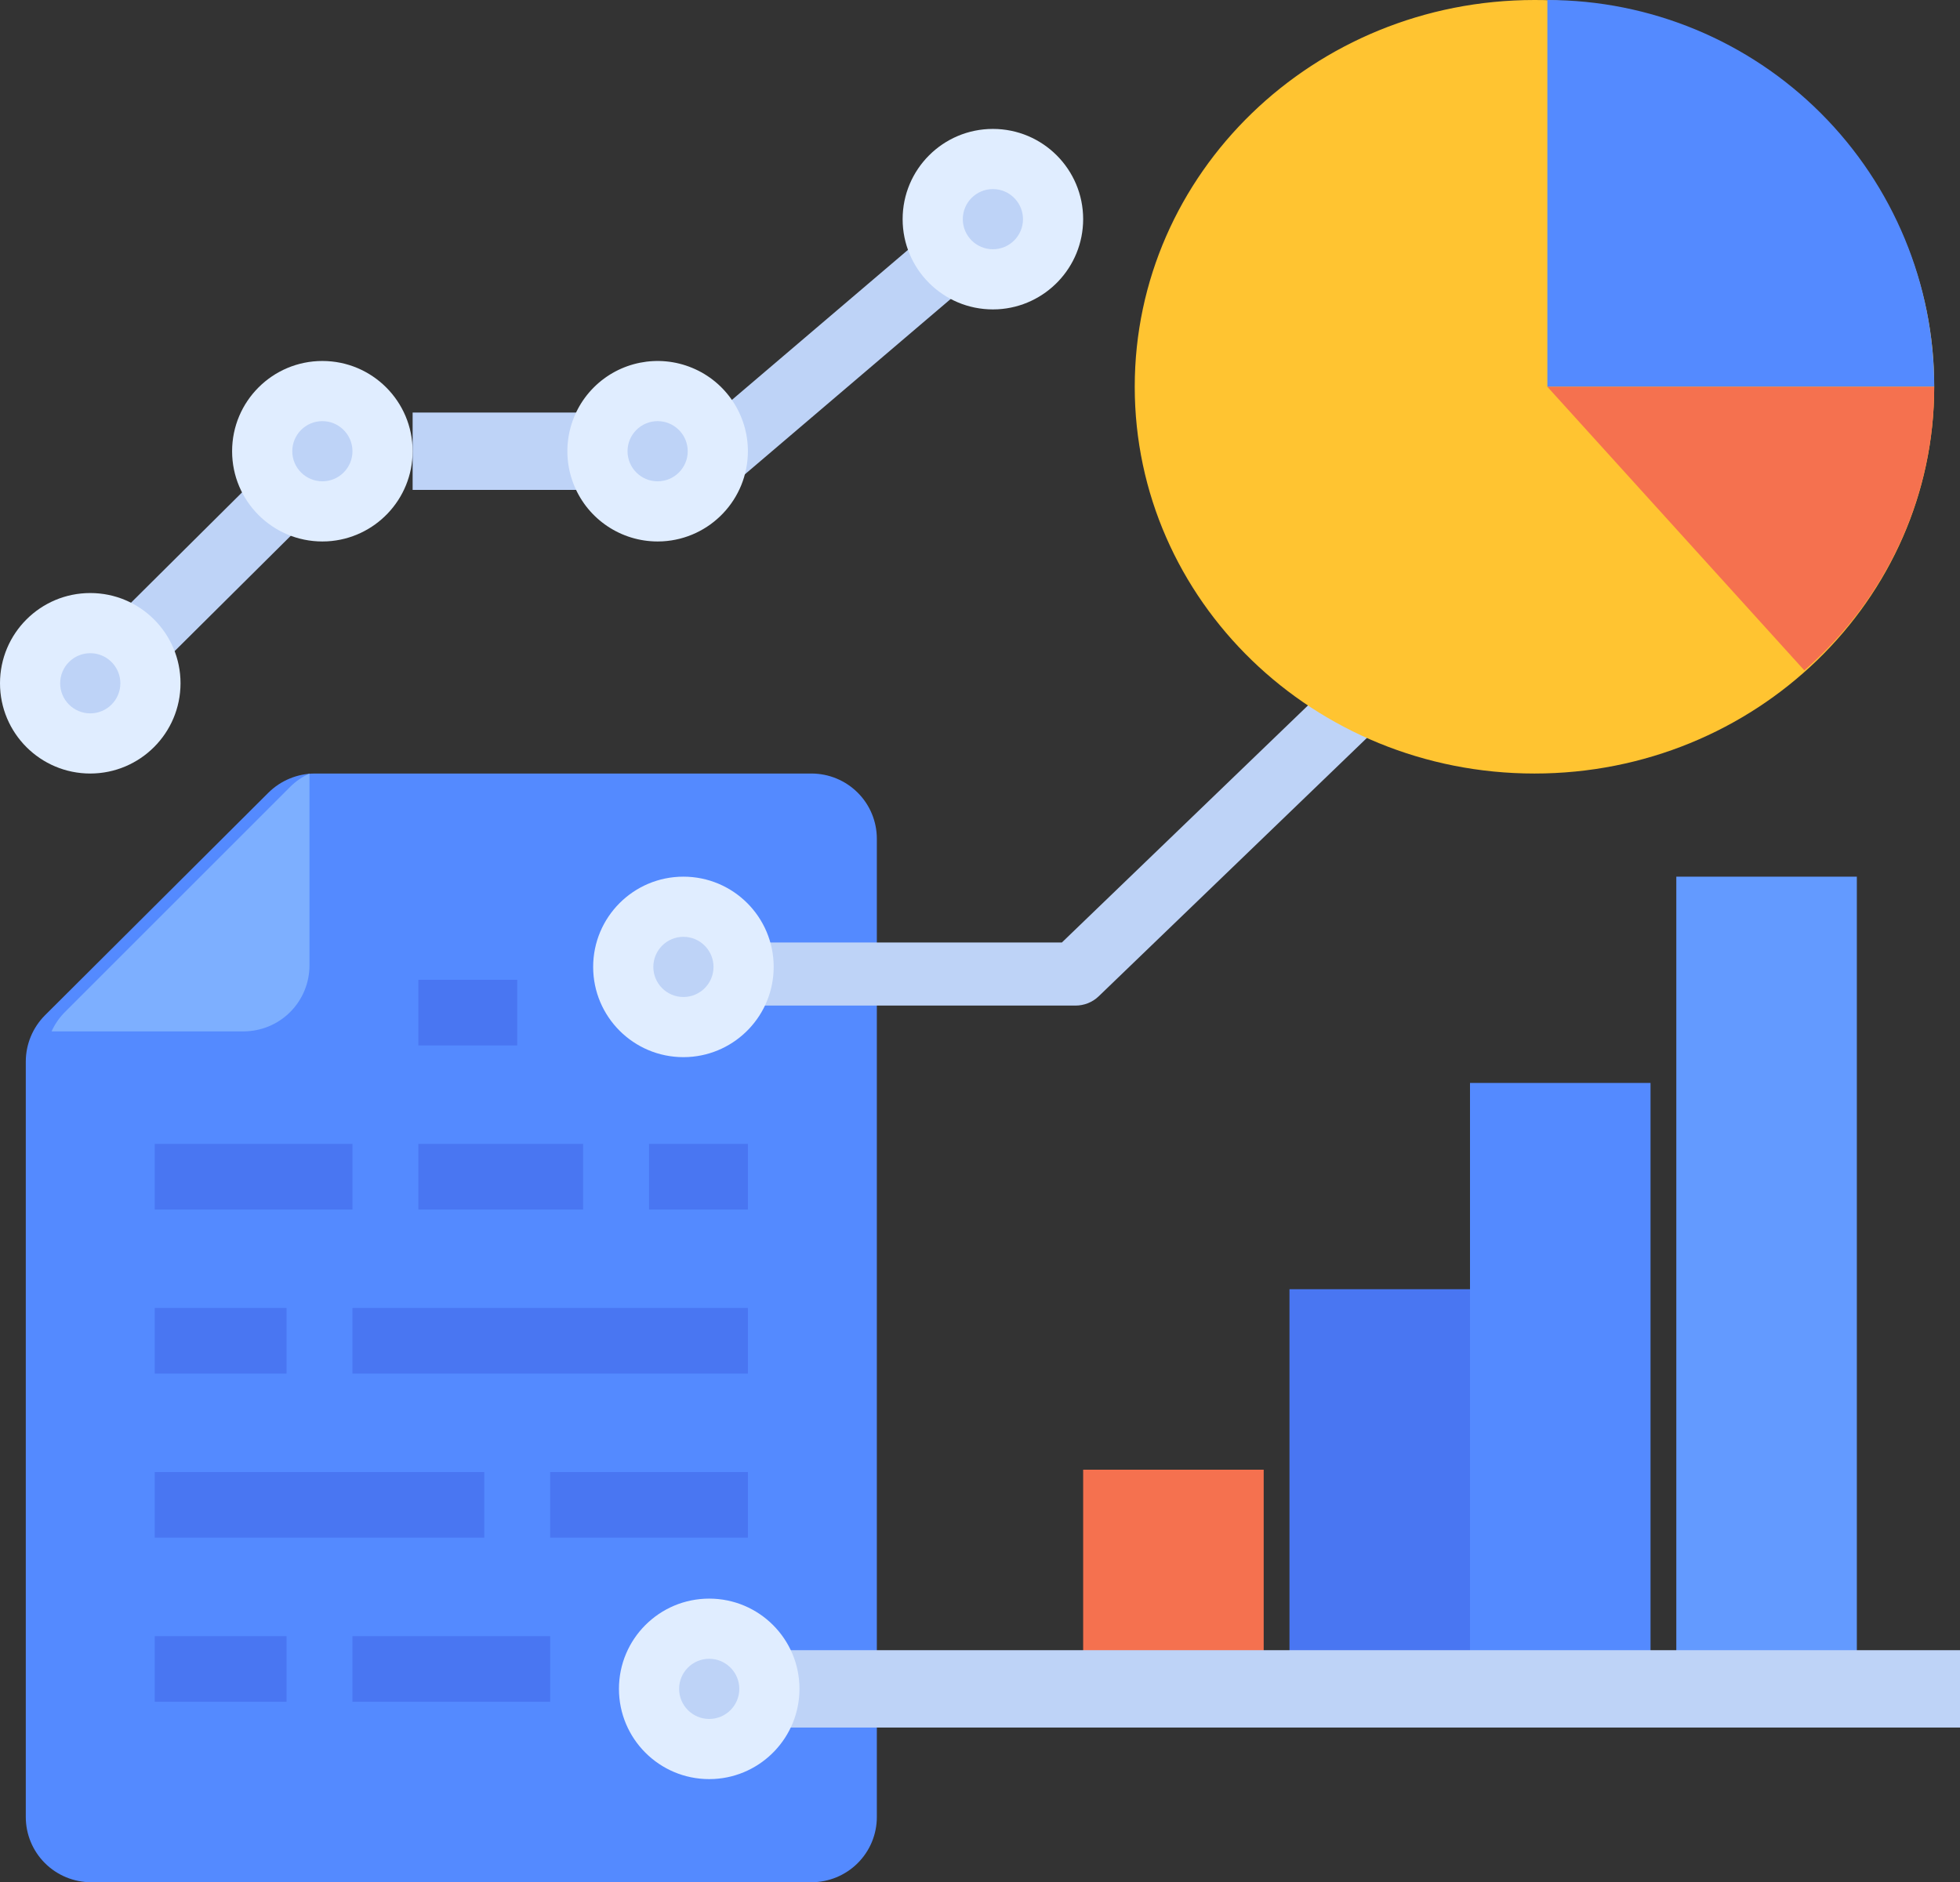 <?xml version="1.0" encoding="UTF-8"?>
<svg width="76px" height="73px" viewBox="0 0 76 73" version="1.1" xmlns="http://www.w3.org/2000/svg" xmlns:xlink="http://www.w3.org/1999/xlink">
    <rect x="0" y="0" width="76" height="73" fill="#333333" stroke="none"/>
    <title>research</title>
    <g id="Page-1" stroke="none" stroke-width="1" fill="none" fill-rule="evenodd">
        <g id="ReachOut-Website-V4" transform="translate(-93, -3360)">
            <g id="Group-58" transform="translate(0, 3168)">
                <g id="Group-2112" transform="translate(90, 192)">
                    <g id="research" transform="translate(3, 0)">
                        <path d="M12.688,20.777 L12.696,23.302 L3.769,23.273 L3.761,20.749 L12.688,20.777 Z" id="Path" fill="#BED3F7" fill-rule="nonzero" transform="translate(8.229, 22.025) rotate(-45) translate(-8.229, -22.025) "></path>
                        <path d="M23,16 L23,19 L16,19 L16,16 L23,16 Z" id="Path" fill="#BED3F7" fill-rule="nonzero"></path>
                        <path d="M38.113,12.588 L38.121,15.112 L26.475,15.075 L26.468,12.551 L38.113,12.588 Z" id="Path" fill="#BED3F7" fill-rule="nonzero" transform="translate(32.294, 13.832) rotate(-40.62) translate(-32.294, -13.832) "></path>
                        <path d="M34,70.471 C34,71.141 33.733,71.785 33.257,72.259 C32.781,72.734 32.135,73 31.462,73 L3.538,73 C2.865,73 2.219,72.734 1.743,72.259 C1.267,71.785 1,71.141 1,70.471 L1,41.166 C1.002,40.495 1.27,39.852 1.744,39.376 L10.41,30.741 C10.887,30.269 11.533,30.002 12.206,30 L31.462,30 C32.135,30 32.781,30.266 33.257,30.741 C33.733,31.215 34,31.859 34,32.529 L34,70.471 Z" id="Path" fill="#548AFF" fill-rule="nonzero"></path>
                        <path d="M12,37.442 C12,38.121 11.731,38.771 11.251,39.251 C10.771,39.731 10.121,40 9.442,40 L2,40 C2.126,39.721 2.301,39.467 2.518,39.25 L11.25,30.518 C11.467,30.301 11.721,30.126 12,30 L12,30 L12,37.442 Z" id="Path" fill="#7DAFFF" fill-rule="nonzero"></path>
                        <g id="Group" transform="translate(6, 38)" fill="#4976F2" fill-rule="nonzero">
                            <path d="M14.056,0 L14.056,2.545 L10.222,2.545 L10.222,0 L14.056,0 Z" id="Path"></path>
                            <path d="M23,6.364 L23,8.909 L19.167,8.909 L19.167,6.364 L23,6.364 Z" id="Path"></path>
                            <path d="M16.611,6.364 L16.611,8.909 L10.222,8.909 L10.222,6.364 L16.611,6.364 Z" id="Path"></path>
                            <path d="M7.667,6.364 L7.667,8.909 L0,8.909 L0,6.364 L7.667,6.364 Z" id="Path"></path>
                            <path d="M23,12.727 L23,15.273 L7.667,15.273 L7.667,12.727 L23,12.727 Z" id="Path"></path>
                            <path d="M5.111,12.727 L5.111,15.273 L0,15.273 L0,12.727 L5.111,12.727 Z" id="Path"></path>
                            <path d="M23,19.091 L23,21.636 L15.333,21.636 L15.333,19.091 L23,19.091 Z" id="Path"></path>
                            <path d="M12.778,19.091 L12.778,21.636 L0,21.636 L0,19.091 L12.778,19.091 Z" id="Path"></path>
                            <path d="M15.333,25.455 L15.333,28 L7.667,28 L7.667,25.455 L15.333,25.455 Z" id="Path"></path>
                            <path d="M5.111,25.455 L5.111,28 L0,28 L0,25.455 L5.111,25.455 Z" id="Path"></path>
                        </g>
                        <path d="M49,57 L49,66 L42,66 L42,57 L49,57 Z" id="Path" fill="#F5714F" fill-rule="nonzero"></path>
                        <path d="M57,50 L57,66 L50,66 L50,50 L57,50 Z" id="Path" fill="#4976F2" fill-rule="nonzero"></path>
                        <path d="M64,42 L64,66 L57,66 L57,42 L64,42 Z" id="Path" fill="#548AFF" fill-rule="nonzero"></path>
                        <path d="M72,34 L72,66 L65,66 L65,34 L72,34 Z" id="Path" fill="#639AFF" fill-rule="nonzero"></path>
                        <path d="M3.5,29 C4.881,29 6,27.881 6,26.5 C6,25.119 4.881,24 3.5,24 C2.119,24 1,25.119 1,26.5 C1,27.881 2.119,29 3.5,29 Z" id="Oval" fill="#BED3F7"></path>
                        <path d="M3.5,23 C5.433,23 7,24.567 7,26.5 C6.998,28.432 5.432,29.998 3.5,30 C1.567,30 0,28.433 0,26.5 C0,24.567 1.567,23 3.5,23 Z M3.5,25.333 C2.856,25.333 2.333,25.856 2.333,26.5 C2.333,27.144 2.856,27.667 3.5,27.667 C4.144,27.667 4.667,27.144 4.667,26.5 C4.666,25.899 4.211,25.404 3.627,25.34 L3.5,25.333 Z" id="Shape" fill="#E0EDFF"></path>
                        <path d="M12.5,20 C13.881,20 15,18.881 15,17.5 C15,16.119 13.881,15 12.5,15 C11.119,15 10,16.119 10,17.5 C10,18.881 11.119,20 12.5,20 Z" id="Oval" fill="#BED3F7"></path>
                        <path d="M12.5,14 C14.433,14 16,15.567 16,17.5 C15.998,19.368 14.535,20.893 12.692,20.995 L12.5,21 C10.567,21 9,19.433 9,17.5 C9,15.567 10.567,14 12.5,14 Z M12.5,16.333 C11.856,16.333 11.333,16.856 11.333,17.5 C11.333,18.144 11.856,18.667 12.5,18.667 C13.144,18.667 13.667,18.144 13.667,17.5 C13.666,16.899 13.211,16.404 12.627,16.34 L12.5,16.333 Z" id="Shape" fill="#E0EDFF"></path>
                        <path d="M25.5,20 C26.881,20 28,18.881 28,17.5 C28,16.119 26.881,15 25.5,15 C24.119,15 23,16.119 23,17.5 C23,18.881 24.119,20 25.5,20 Z" id="Oval" fill="#BED3F7"></path>
                        <path d="M26.839,14.267 C28.147,14.808 29,16.084 29,17.5 C28.998,19.368 27.535,20.893 25.692,20.995 L25.5,21 C24.084,21 22.808,20.147 22.267,18.839 C21.725,17.532 22.024,16.026 23.025,15.025 C24.026,14.024 25.532,13.725 26.839,14.267 Z M25.5,16.333 C24.856,16.333 24.333,16.856 24.333,17.5 C24.333,18.144 24.856,18.667 25.5,18.667 C26.144,18.667 26.667,18.144 26.667,17.5 C26.666,16.899 26.211,16.404 25.627,16.34 L25.5,16.333 Z" id="Shape" fill="#E0EDFF"></path>
                        <path d="M38.5,11 C39.881,11 41,9.881 41,8.5 C41,7.119 39.881,6 38.5,6 C37.119,6 36,7.119 36,8.5 C36,9.881 37.119,11 38.5,11 Z" id="Oval" fill="#BED3F7"></path>
                        <path d="M38.5,5 C40.433,5 42,6.567 42,8.5 C41.998,10.368 40.535,11.893 38.692,11.995 L38.5,12 C36.567,12 35,10.433 35,8.5 C35,6.567 36.567,5 38.5,5 Z M38.5,7.333 C37.856,7.333 37.333,7.856 37.333,8.5 C37.333,9.144 37.856,9.667 38.5,9.667 C39.144,9.667 39.667,9.144 39.667,8.5 C39.666,7.899 39.211,7.404 38.627,7.34 L38.5,7.333 Z" id="Shape" fill="#E0EDFF"></path>
                        <path d="M29,39 L29,36.552 L41.176,36.552 L54.204,24 L56,25.731 L42.6,38.642 C42.362,38.871 42.039,39 41.702,39 L41.702,39 L29,39 Z" id="Path" fill="#BED3F7" fill-rule="nonzero"></path>
                        <path d="M59.5,30 C50.94,30 44,23.284 44,15 C44,6.716 50.94,0 59.5,0 C63.615,-0.012 67.564,1.565 70.474,4.38 C73.383,7.196 75.012,11.018 75,15 L75,15 C75,23.284 68.06,30 59.5,30 Z" id="Path" fill="#FFC431" fill-rule="nonzero"></path>
                        <path d="M60,15 L60,0 C63.978,0 67.794,1.58 70.607,4.393 C73.42,7.206 75,11.022 75,15 L60,15 Z" id="Path" fill="#548AFF" fill-rule="nonzero"></path>
                        <path d="M69.964,26 L60,15 L75,15 C75.005,19.205 73.172,23.211 69.964,26 Z" id="Path" fill="#F5714F" fill-rule="nonzero"></path>
                        <path d="M26.5,40 C27.881,40 29,38.881 29,37.5 C29,36.119 27.881,35 26.5,35 C25.119,35 24,36.119 24,37.5 C24,38.881 25.119,40 26.5,40 Z" id="Oval" fill="#BED3F7"></path>
                        <path d="M26.5,34 C28.433,34 30,35.567 30,37.5 C29.998,39.368 28.535,40.893 26.692,40.995 L26.5,41 C24.567,41 23,39.433 23,37.5 C23,35.567 24.567,34 26.5,34 Z M26.5,36.333 C25.856,36.333 25.333,36.856 25.333,37.5 C25.333,38.144 25.856,38.667 26.5,38.667 C27.144,38.667 27.667,38.144 27.667,37.5 C27.666,36.899 27.211,36.404 26.627,36.34 L26.5,36.333 Z" id="Shape" fill="#E0EDFF"></path>
                        <path d="M76,64 L76,67 L29,67 L29,64 L76,64 Z" id="Path" fill="#BED3F7" fill-rule="nonzero"></path>
                        <path d="M27.5,68 C28.881,68 30,66.881 30,65.5 C30,64.119 28.881,63 27.5,63 C26.119,63 25,64.119 25,65.5 C25,66.881 26.119,68 27.5,68 Z" id="Oval" fill="#BED3F7"></path>
                        <path d="M27.5,62 C29.433,62 31,63.567 31,65.5 C30.998,67.368 29.535,68.893 27.692,68.995 L27.5,69 C25.567,69 24,67.433 24,65.5 C24,63.567 25.567,62 27.5,62 Z M27.5,64.333 C26.856,64.333 26.333,64.856 26.333,65.5 C26.333,66.144 26.856,66.667 27.5,66.667 C28.144,66.667 28.667,66.144 28.667,65.5 C28.666,64.899 28.211,64.404 27.627,64.34 L27.5,64.333 Z" id="Shape" fill="#E0EDFF"></path>
                    </g>
                </g>
            </g>
        </g>
    </g>
</svg>